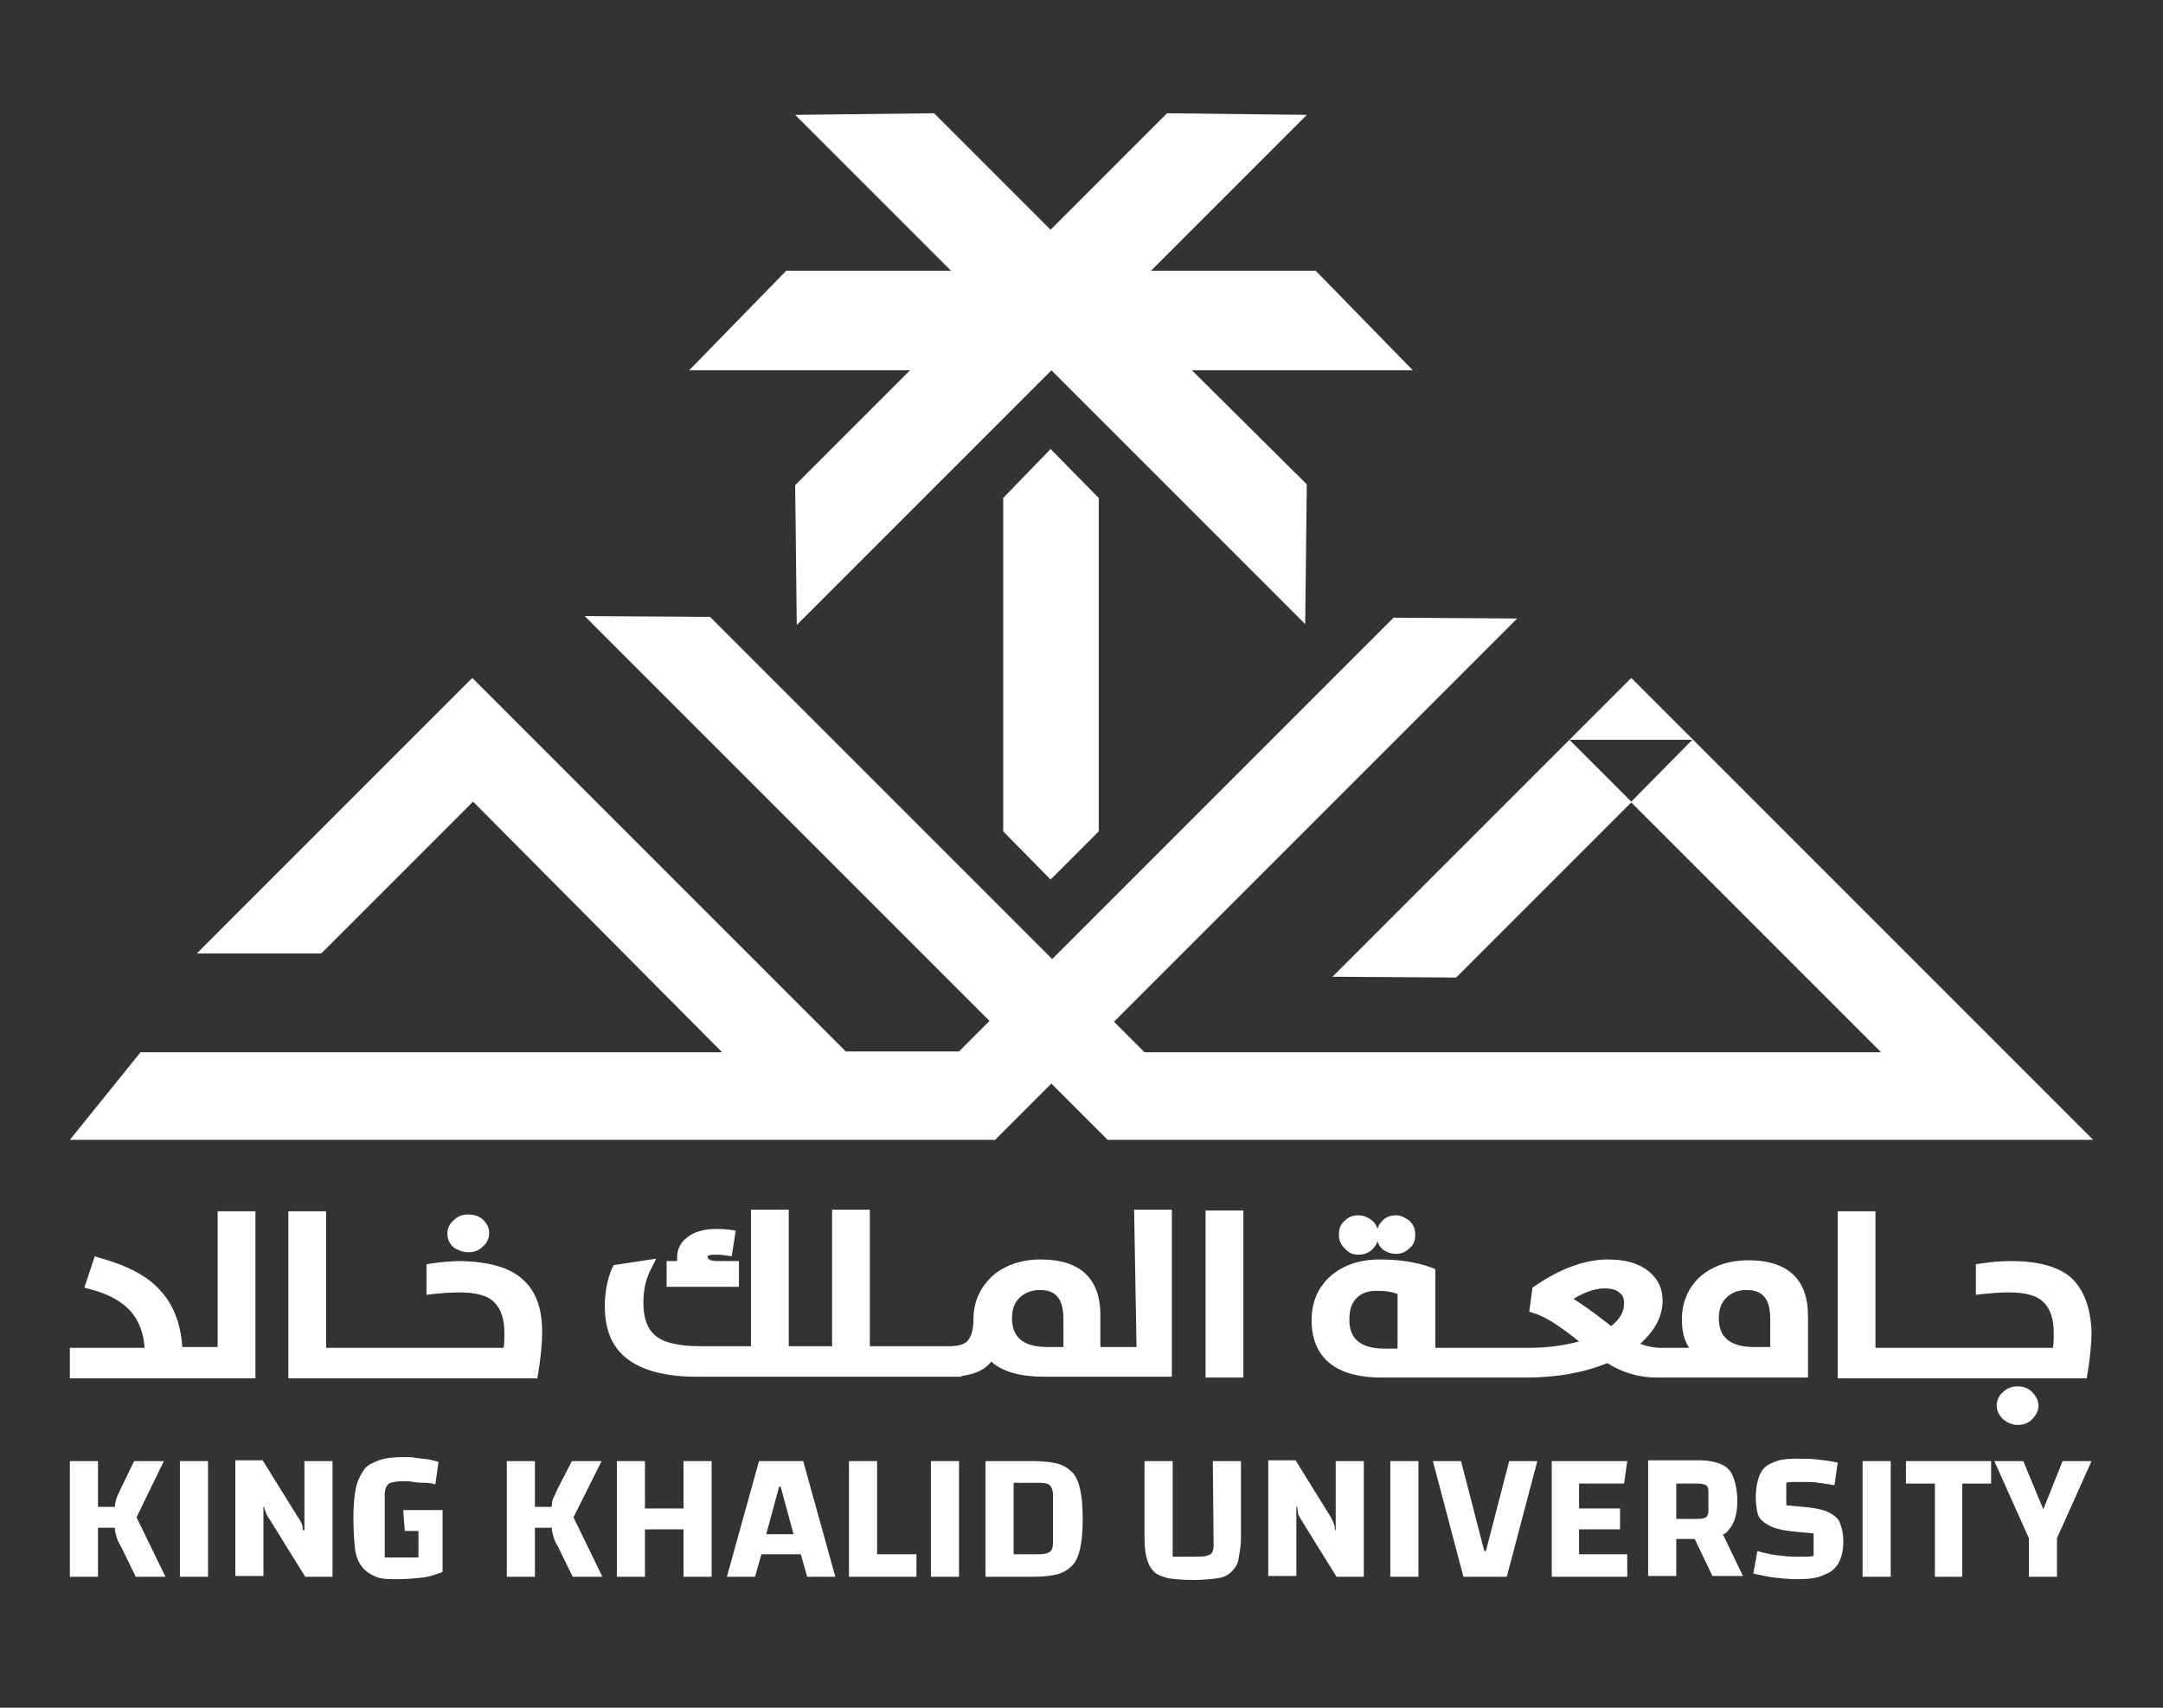<?xml version="1.0" encoding="utf-8"?>
<!-- Generator: Adobe Illustrator 28.2.0, SVG Export Plug-In . SVG Version: 6.00 Build 0)  -->
<svg version="1.1" id="Layer_1" xmlns="http://www.w3.org/2000/svg" xmlns:xlink="http://www.w3.org/1999/xlink" x="0px" y="0px"
	 viewBox="0 0 269.3 212.6" style="enable-background:new 0 0 269.3 212.6;" xml:space="preserve">
<rect x="0" y="0" width="269.3" height="212.6" fill="#333333" stroke="none"/>
<style type="text/css">
	.st0{fill:#FFFFFF;}
</style>
<g>
	<polygon class="st0" points="136.8,103.5 136.8,62 130.8,55.9 124.9,62 124.9,103.5 130.8,109.5 	"/>
	<line class="st0" x1="113.1" y1="63.8" x2="118.6" y2="58.3"/>
	<line class="st0" x1="148.5" y1="63.8" x2="143" y2="58.2"/>
	<path class="st0" d="M148.4,46.1h27.5l-12.1-12.4h-20.5h0l5.5-5.5l4.4-4.4l9.5-9.5l-17.4-0.2l-14.5,14.5l-14.5-14.5L99,14.3
		l9.5,9.5l4.4,4.4l5.5,5.5H97.9L85.8,46.1h27.5L99,60.4l0.2,17.4l9.5-9.5l14.2-14.2l8-8l0,0l0,0l0,0l0,0l7.7,7.7l14.4,14.4l9.5,9.5
		l0.2-17.4L148.4,46.1L148.4,46.1L148.4,46.1z M130.8,46.1L130.8,46.1L130.8,46.1z"/>
	<path class="st0" d="M260.6,141.9l-57.5-57.5l-37.2,37.2l15.4,0.1l21.8-21.8l31.1,31.1h-91.7l-3.8-3.8l50.2-50.2l-15.4-0.1
		L131,119.4L88.4,76.8l-15.6-0.1l50.4,50.4l-3.8,3.8h-14.1L58.8,84.4l-34.3,34.3h15.5l18.9-18.9L89.9,131H17.5l-8.8,10.9h115.2l7-7
		l7,7H260.6L260.6,141.9z M203.1,99.8l-7.7-7.7l15.3,0L203.1,99.8z"/>
</g>
<g>
	<path class="st0" d="M20.4,181.9h-3.7l-1.6,3.3c-0.2,0.4-0.4,0.9-0.6,1.3c-0.1,0.4-0.2,0.8-0.2,1.1h-2.1v-5.7H8.7v14.4h3.5v-6.1
		h2.1c0,0.4,0.1,0.7,0.2,1.1s0.3,0.8,0.6,1.3l1.8,3.7h3.7l-3.6-7.4L20.4,181.9L20.4,181.9z"/>
	<rect x="22.4" y="181.9" class="st0" width="3.5" height="14.4"/>
	<path class="st0" d="M37.8,190.5h-0.1c0-0.2,0-0.4-0.1-0.7s-0.2-0.5-0.5-0.9l-4.4-7.1h-3.4v14.4h3.5v-8.6h0.1
		c0,0.2,0.1,0.4,0.2,0.7s0.2,0.5,0.5,0.9l4.4,7.1h3.4v-14.4h-3.5V190.5z"/>
	<path class="st0" d="M50.4,190.6h1.7v3.3h-4.2v-7.8c0-0.7,0.2-1.1,0.5-1.4c0.4-0.2,1-0.3,1.9-0.3c0.3,0,0.7,0,1.2,0.1
		s0.9,0.1,1.4,0.1s1,0.1,1.3,0.2l0.4-2.8c-0.3-0.1-0.7-0.2-1.2-0.3s-1-0.1-1.6-0.2c-0.5-0.1-1-0.1-1.5-0.1c-1.2,0-2.3,0.1-3.1,0.4
		s-1.5,0.6-1.9,1.2s-0.8,1.3-1,2.3c-0.2,1-0.3,2.2-0.3,3.7s0.1,2.8,0.2,3.8s0.5,1.8,0.9,2.3s1,0.9,1.7,1.2s1.6,0.3,2.7,0.3
		c1.2,0,2.2-0.1,3.1-0.2c0.9-0.1,1.7-0.4,2.5-0.7V188h-4.9L50.4,190.6L50.4,190.6z"/>
	<path class="st0" d="M74.9,181.9h-3.7l-1.7,3.3c-0.2,0.4-0.4,0.9-0.6,1.3c-0.2,0.4-0.2,0.8-0.2,1.1h-2.1v-5.7h-3.5v14.4h3.5v-6.1
		h2.1c0,0.4,0.1,0.7,0.2,1.1s0.3,0.8,0.6,1.3l1.8,3.7H75l-3.6-7.4L74.9,181.9L74.9,181.9z"/>
	<polygon class="st0" points="85.1,187.8 80.3,187.8 80.3,181.9 76.8,181.9 76.8,196.3 80.3,196.3 80.3,190.4 85.1,190.4 
		85.1,196.3 88.6,196.3 88.6,181.9 85.1,181.9 	"/>
	<path class="st0" d="M94.5,181.9l-4,14.4h3.5l0.8-2.8h4.9l0.8,2.8h3.5l-4-14.4H94.5L94.5,181.9z M95.4,191l1.6-5.9h0.2l1.6,5.9
		C98.9,191,95.4,191,95.4,191z"/>
	<polygon class="st0" points="109.2,181.9 105.7,181.9 105.7,196.3 114.1,196.3 114.1,193.5 109.2,193.5 	"/>
	<rect x="115.9" y="181.9" class="st0" width="3.5" height="14.4"/>
	<path class="st0" d="M133.5,183.3c-0.5-0.5-1.1-0.9-1.9-1.1c-0.8-0.2-1.9-0.3-3.1-0.3h-5.8v14.4h5.8c1.3,0,2.3-0.1,3.1-0.3
		c0.8-0.2,1.4-0.6,1.9-1.1s0.8-1.3,1-2.2s0.3-2.1,0.3-3.6s-0.1-2.7-0.3-3.6S134,183.8,133.5,183.3L133.5,183.3z M131.1,192
		c0,0.6-0.1,1-0.4,1.2c-0.3,0.2-0.7,0.3-1.4,0.3h-3.1v-8.9h3.1c0.7,0,1.2,0.1,1.4,0.3s0.4,0.6,0.4,1.2V192L131.1,192z"/>
	<path class="st0" d="M151.1,192.5c0,0.3-0.1,0.6-0.2,0.8s-0.4,0.3-0.7,0.4c-0.3,0.1-0.9,0.1-1.5,0.1H146v-11.9h-3.5v9.6
		c0,1.1,0.1,1.9,0.3,2.6s0.5,1.2,0.9,1.6c0.4,0.4,1.1,0.6,1.8,0.8c0.8,0.1,1.8,0.2,3,0.2s2.2-0.1,3-0.2c0.8-0.1,1.4-0.4,1.8-0.8
		c0.4-0.4,0.8-0.9,0.9-1.6s0.3-1.5,0.3-2.6v-9.6h-3.5L151.1,192.5L151.1,192.5z"/>
	<path class="st0" d="M166.3,190.5h-0.1c0-0.2,0-0.4-0.1-0.7s-0.2-0.5-0.4-0.9l-4.4-7.1h-3.4v14.4h3.5v-8.6h0.1
		c0,0.2,0.1,0.4,0.1,0.7s0.2,0.5,0.4,0.9l4.4,7.1h3.4v-14.4h-3.5L166.3,190.5L166.3,190.5z"/>
	<rect x="173.1" y="181.9" class="st0" width="3.5" height="14.4"/>
	<polygon class="st0" points="185,193.1 184.8,193.1 181.9,181.9 178.4,181.9 182.2,196.3 187.6,196.3 191.4,181.9 187.9,181.9 	"/>
	<polygon class="st0" points="202.2,184.7 202.6,181.9 193.2,181.9 193.2,196.3 202.6,196.3 202.6,193.5 196.6,193.5 196.6,190.4 
		201.7,190.4 201.7,187.8 196.6,187.8 196.6,184.7 	"/>
	<path class="st0" d="M215.2,190.5c0.7-0.8,1.1-1.9,1.1-3.6c0-1.2-0.2-2.2-0.5-3c-0.3-0.8-0.8-1.3-1.5-1.6s-1.6-0.5-2.8-0.5h-6.3
		v14.4h3.5v-4.6h2.3l2.2,4.6h3.8l-2.5-5.2C214.7,191,215,190.8,215.2,190.5L215.2,190.5z M208.7,184.7h2.7c0.5,0,0.8,0.1,1,0.2
		c0.2,0.1,0.3,0.4,0.3,0.8v2.4c0,0.4-0.1,0.6-0.3,0.8c-0.2,0.1-0.5,0.2-1,0.2h-2.7V184.7z"/>
	<path class="st0" d="M227.5,188.2c-0.7-0.3-1.7-0.5-3-0.6l-2.1-0.2v-2.8c0.3-0.1,0.6-0.1,0.9-0.1c0.3,0,0.6,0,1.1,0
		c0.7,0,1.4,0,2,0.1c0.6,0.1,1.3,0.2,2,0.3l0.4-2.8c-0.8-0.2-1.7-0.3-2.5-0.4c-0.8-0.1-1.7-0.1-2.6-0.1c-1.2,0-2.2,0.1-3,0.5
		c-0.8,0.3-1.3,0.8-1.6,1.5c-0.3,0.7-0.5,1.7-0.5,2.8c0,0.8,0.1,1.4,0.2,1.9s0.4,0.9,0.8,1.2c0.4,0.3,0.9,0.6,1.6,0.8
		s1.5,0.3,2.4,0.4l2.2,0.2v2.8c-0.4,0.1-0.8,0.1-1.2,0.1c-0.3,0-0.7,0-1.1,0c-0.8,0-1.6-0.1-2.4-0.2c-0.8-0.1-1.6-0.3-2.3-0.5
		l-0.5,2.8c0.9,0.2,1.7,0.4,2.6,0.5c0.9,0.1,1.8,0.2,2.8,0.2c1.4,0,2.5-0.1,3.3-0.5c0.9-0.3,1.5-0.8,1.9-1.5s0.6-1.6,0.6-2.7
		c0-1-0.2-1.8-0.5-2.5C228.8,189,228.2,188.5,227.5,188.2L227.5,188.2z"/>
	<rect x="231.9" y="181.9" class="st0" width="3.5" height="14.4"/>
	<polygon class="st0" points="237.3,184.7 240.9,184.7 240.9,196.3 244.3,196.3 244.3,184.7 247.9,184.7 247.9,181.9 237.3,181.9 	
		"/>
	<polygon class="st0" points="256.8,181.9 254.4,187.9 251.9,181.9 248.3,181.9 252.6,191.5 252.6,196.3 256.1,196.3 256.1,191.5 
		260.4,181.9 	"/>
</g>
<g>
	<path class="st0" d="M27.1,167.7h-4.4c-0.2-2.9-1.1-5.3-2.8-7.1c-1.6-1.8-4.2-3.1-7.5-4l-0.6-0.2l-1.3,3.9l0.7,0.2
		c2.4,0.6,4.1,1.6,5.2,2.9c0.9,1.1,1.5,2.6,1.6,4.4H8.7v3.8h23.1v-20.8h-4.7L27.1,167.7L27.1,167.7z"/>
	<path class="st0" d="M57.5,157c-1.2,0-2.5,0.1-3.8,0.3l-0.6,0.1v3.8l0.8-0.1c1-0.1,2.1-0.2,3.3-0.2c2.1,0,3.6,0.4,4.4,1.3
		c0.8,0.8,1.2,2.1,1.2,3.8c0,0.6,0,1.2-0.1,1.8H40.6v-17h-4.7v20.8h31l0.1-0.6c0.3-1.8,0.5-3.6,0.5-5.2c0-2.9-0.8-5.1-2.4-6.5
		C63.5,157.8,60.9,157.1,57.5,157L57.5,157z"/>
	<path class="st0" d="M58.3,155.9c0.7,0,1.3-0.2,1.8-0.7c0.5-0.4,0.8-1,0.8-1.7s-0.3-1.2-0.8-1.7c-0.5-0.4-1.1-0.6-1.8-0.6
		s-1.3,0.2-1.8,0.7c-0.5,0.4-0.8,1-0.8,1.7s0.3,1.3,0.8,1.7C57.1,155.7,57.7,155.9,58.3,155.9L58.3,155.9z"/>
	<path class="st0" d="M92,157h-2.4c-0.4,0-1.5,0-1.5-0.5c0-0.1,0-0.3,0.9-0.3c0.3,0,0.8,0,1.4,0.1l0.7,0.1l0.5-3.2l-0.7-0.1
		c-0.8-0.1-1.4-0.1-1.8-0.1c-1.5,0-2.8,0.4-3.6,1.1c-0.8,0.6-1.2,1.5-1.2,2.5c0,0.1,0,0.3,0,0.4c-0.2,0-0.4,0-0.6,0h-0.7v3.2H92V157
		L92,157z"/>
	<path class="st0" d="M141.5,167.7H137v-4c0-4.5-2.5-6.9-7.4-6.9c-2.6,0-4.7,0.8-6.2,2.2c-1.4,1.4-2.2,3.1-2.2,5.2
		c0,1.4-0.3,2.3-0.8,2.8c-0.4,0.4-1.2,0.6-2.2,0.6h-9.9v-17h-4.7v17h-5.4v-17h-4.7v17h-6.2c-2.7,0-4.7-0.4-5.8-1.4
		c-0.9-0.8-1.4-2.1-1.4-4c0-1.6,0.3-3,1-4.3l0.6-1.2l-5.3,0.8l-0.2,0.4c-0.6,1.4-0.9,3-0.9,4.7c0,2.9,0.9,5.1,2.7,6.5
		c1.9,1.5,4.8,2.3,8.8,2.3h31.2l1.7,0v-0.1c1.7-0.2,3-0.8,3.7-1.8c1.4,1.3,3.7,1.9,6.7,1.9h15.8v-20.8h-4.7L141.5,167.7L141.5,167.7
		z M126.9,161.6c0.6-0.6,1.5-1,2.5-1c1.4,0,3,0.4,3,3.6v3.5h-2c-3.9,0-4.4-2.1-4.4-3.6C126,163,126.3,162.2,126.9,161.6L126.9,161.6
		z"/>
	<rect x="150.1" y="150.7" class="st0" width="4.7" height="20.8"/>
	<path class="st0" d="M169.1,156.2c0.7,0,1.3-0.2,1.8-0.7c0.3-0.3,0.5-0.6,0.6-1c0.1,0.4,0.3,0.7,0.6,1c0.5,0.4,1.1,0.6,1.7,0.6
		s1.2-0.2,1.7-0.7c0.5-0.4,0.7-1,0.7-1.7s-0.2-1.2-0.7-1.7c-0.5-0.4-1.1-0.7-1.7-0.7s-1.3,0.2-1.7,0.7c-0.3,0.3-0.5,0.6-0.6,1
		c-0.1-0.4-0.3-0.7-0.6-1c-0.5-0.4-1.1-0.7-1.8-0.7s-1.2,0.2-1.7,0.7c-0.5,0.4-0.7,1-0.7,1.7s0.2,1.2,0.7,1.7
		C167.9,156,168.5,156.2,169.1,156.2L169.1,156.2z"/>
	<path class="st0" d="M217.7,156.9c-2.6,0-4.7,0.8-6.2,2.2c-1.4,1.4-2.1,3.1-2.1,5.2c0,1.4,0.3,2.6,0.9,3.5h-3.5
		c-0.9,0-1.8-0.2-2.6-0.5c1.8-1.6,2.8-3.4,2.8-5.4c0-1.5-0.6-2.7-1.7-3.6c-1.2-1-2.9-1.5-5.1-1.5c-2.8,0-5.9,1.1-9.1,3.3l-0.3,0.2
		l-0.4,3l0.6,0.2c1.4,0.4,3.2,1.6,5.6,3.5c-1.8,0.5-3.9,0.8-6.3,0.8h-11.6V158l-0.5-0.2c-1.9-0.7-4.1-1-6.4-1
		c-2.7,0-4.8,0.8-6.4,2.3c-1.4,1.4-2.1,3.1-2.1,5.3c0,3.2,1.5,7.1,8.7,7.1H190c3.8,0,7.2-0.6,10.1-1.8c1.9,1.2,4,1.8,6.2,1.8h18.8
		v-7.7C225.1,159.2,222.5,156.9,217.7,156.9L217.7,156.9z M214.9,161.6c0.6-0.6,1.4-1,2.5-1c1.4,0,3,0.4,3,3.6v3.5h-2
		c-3.9,0-4.4-2.1-4.4-3.6C214,163,214.3,162.2,214.9,161.6L214.9,161.6z M199.8,160.4c0.9,0,1.5,0.2,1.9,0.6
		c0.4,0.3,0.5,0.7,0.5,1.3c0,1-0.5,1.9-1.6,2.8c-2.4-1.9-3.9-2.9-4.7-3.4C197.4,160.8,198.7,160.4,199.8,160.4L199.8,160.4z
		 M168.9,161.6c0.6-0.6,1.4-0.9,2.5-0.9c1,0,1.9,0.1,2.6,0.4v6.8h-1.6c-3.9,0-4.4-2.1-4.4-3.6C168,163,168.3,162.2,168.9,161.6z"/>
	<path class="st0" d="M258,159.2L258,159.2c-1.6-1.5-4.2-2.2-7.6-2.2c-1.2,0-2.5,0.1-3.8,0.3l-0.6,0.1v3.8l0.8-0.1
		c1-0.1,2.1-0.2,3.3-0.2c2.1,0,3.6,0.4,4.4,1.3c0.8,0.8,1.2,2.1,1.2,3.8c0,0.6,0,1.2-0.1,1.8h-22.1v-17h-4.7v20.8h31l0.1-0.6
		c0.3-1.8,0.5-3.6,0.5-5.2C260.3,162.9,259.5,160.7,258,159.2L258,159.2z"/>
	<path class="st0" d="M251.2,172.6c-0.7,0-1.3,0.2-1.8,0.7c-0.5,0.4-0.8,1-0.8,1.7s0.3,1.2,0.8,1.7c0.5,0.4,1.1,0.7,1.8,0.7
		s1.3-0.2,1.8-0.7c0.5-0.5,0.8-1.1,0.8-1.7s-0.3-1.2-0.8-1.7C252.5,172.8,251.9,172.6,251.2,172.6L251.2,172.6z"/>
</g>
</svg>
